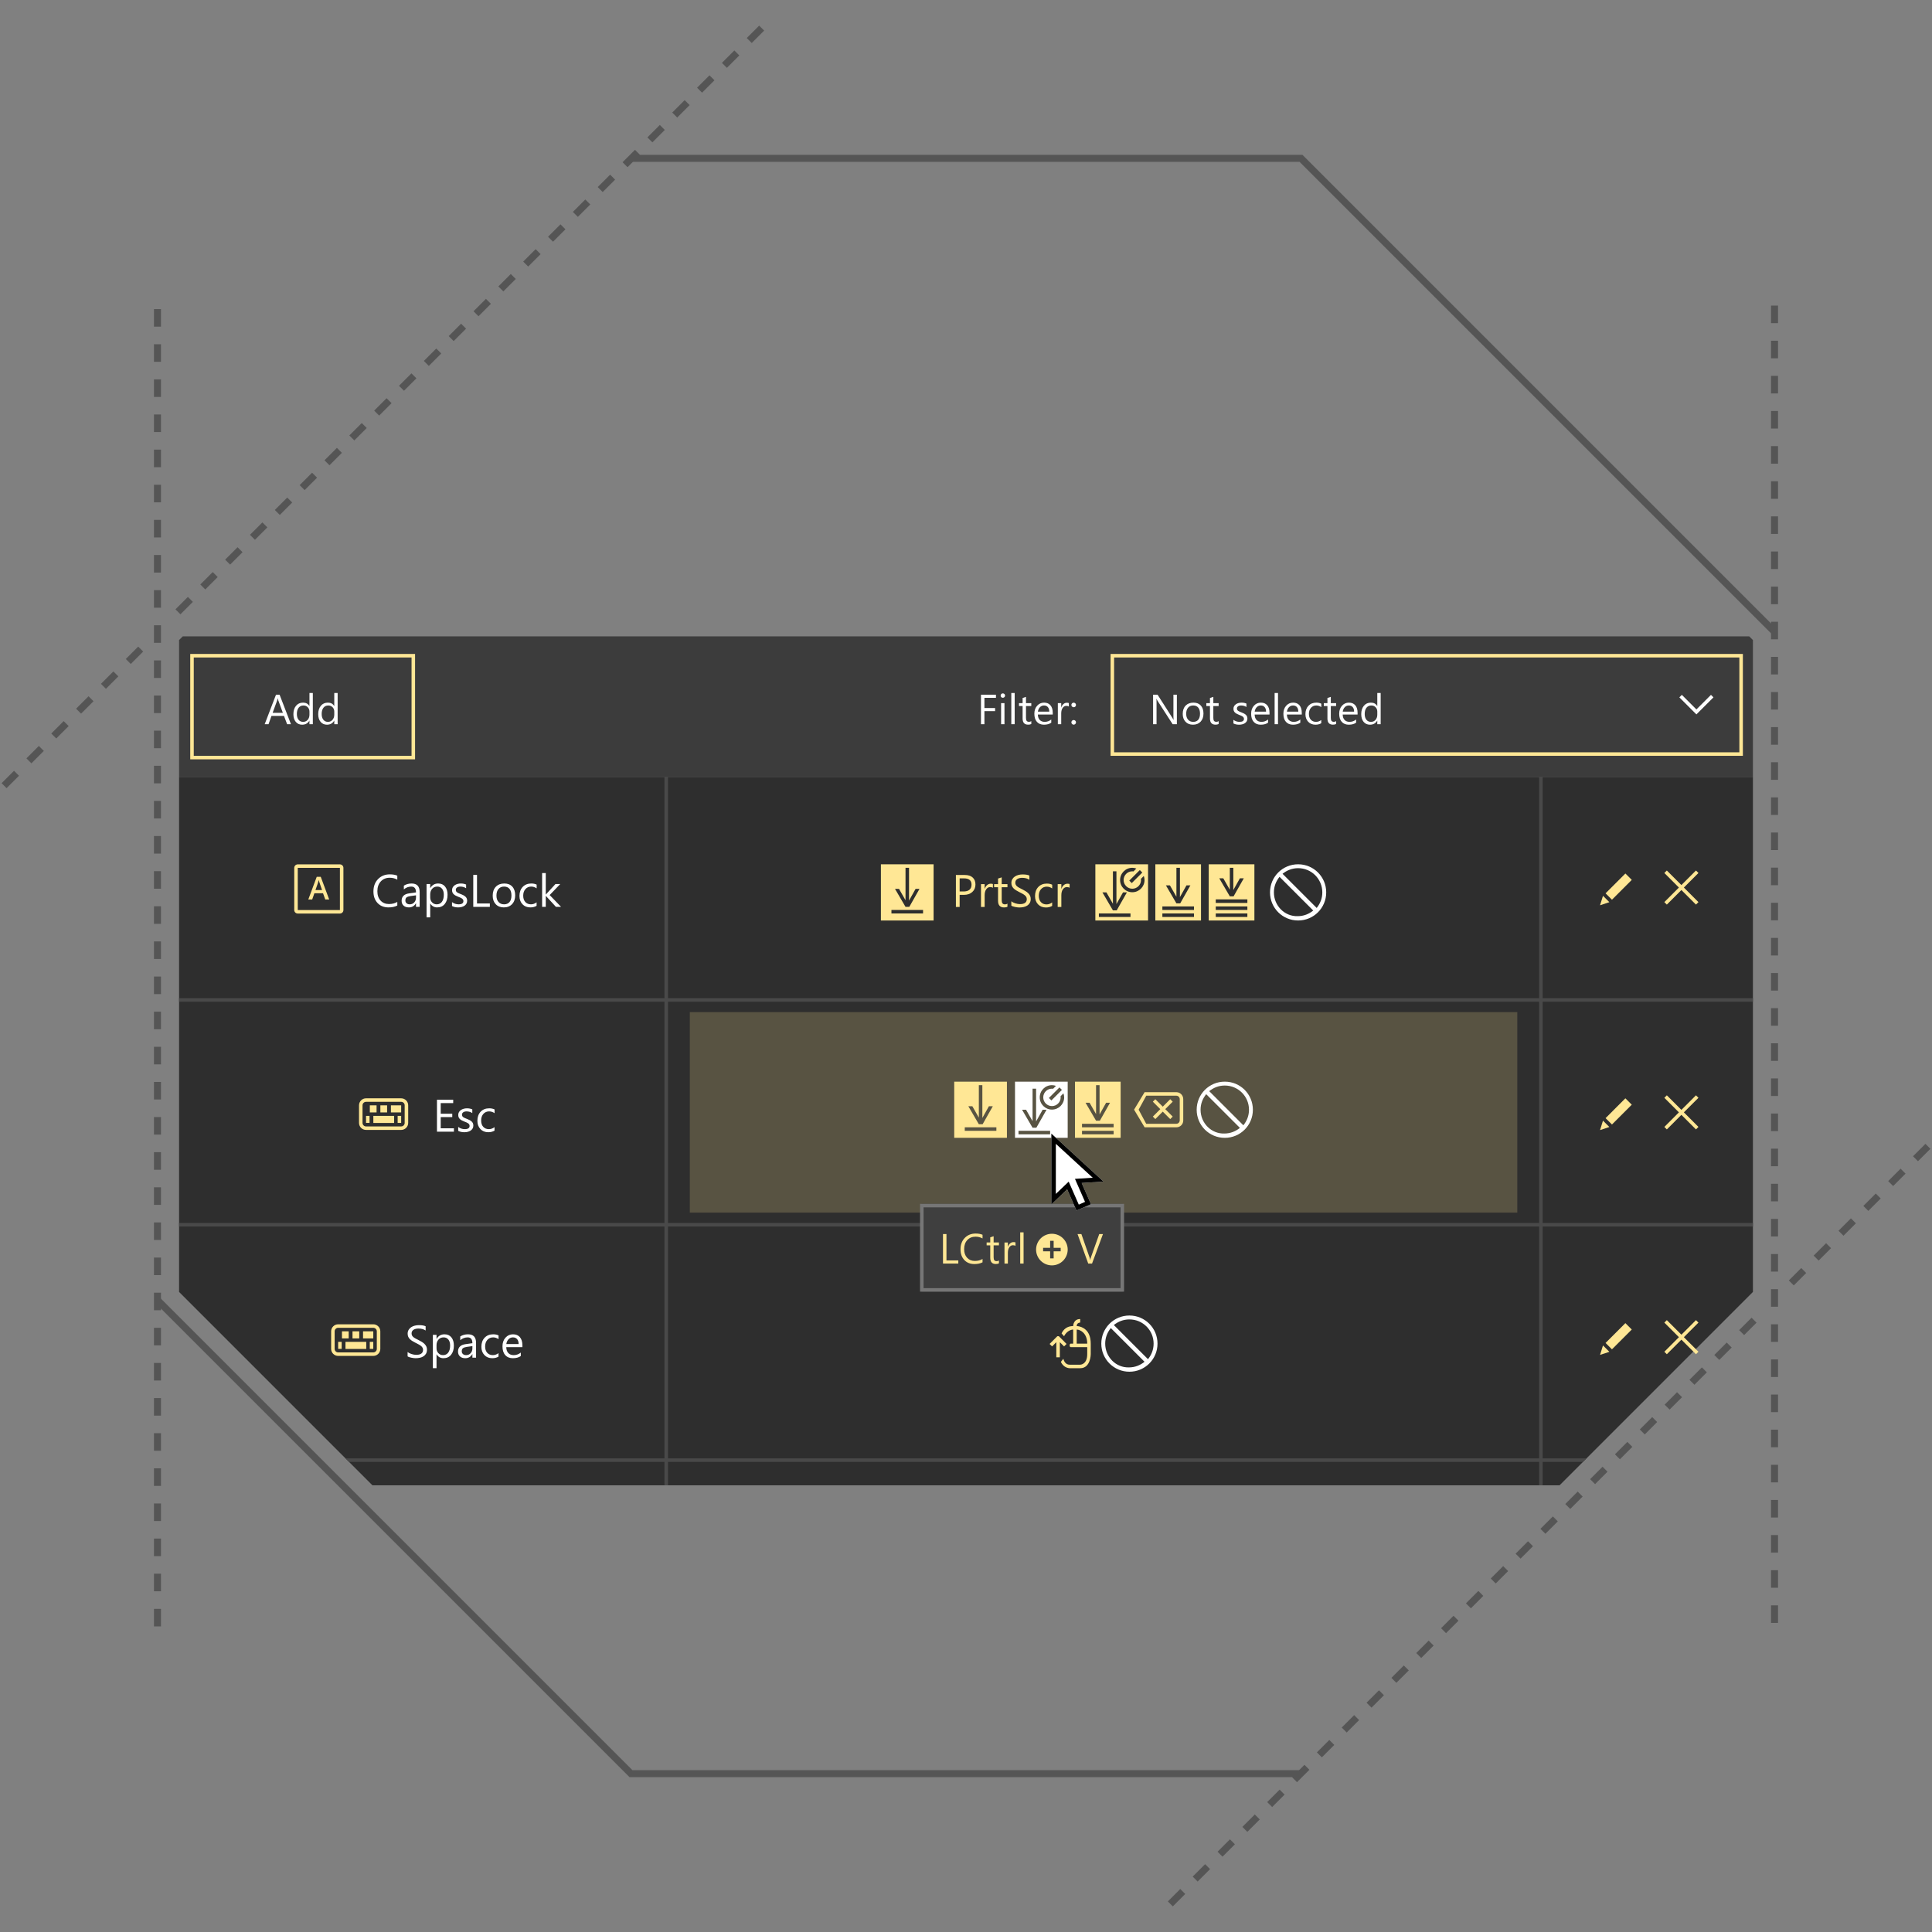 <svg xmlns="http://www.w3.org/2000/svg" xmlns:xlink="http://www.w3.org/1999/xlink" id="keyboard-img-1" viewBox="0 0 550 550"><rect x="0" y="0" width="550" height="550" fill="#808080" stroke="none"/><g clip-path="url(#clip0_1214_8639)"><path d="M504.39 180.511L369.952 46.073H179.828V44.073H370.78L505.804 179.097L504.39 180.511Z" fill="#555555"/><path d="M333.877 542.707L332.463 541.293L335.998 537.758L337.412 539.172L333.877 542.707ZM340.949 535.636L339.535 534.222L343.07 530.687L344.484 532.101L340.949 535.636ZM348.02 528.564L346.606 527.15L350.141 523.615L351.555 525.029L348.02 528.564ZM355.09 521.494L353.676 520.08L357.212 516.544L358.626 517.958L355.09 521.494ZM362.162 514.423L360.748 513.009L364.283 509.474L365.697 510.888L362.162 514.423ZM369.233 507.352L367.819 505.938L371.354 502.403L372.768 503.817L369.233 507.352ZM376.304 500.28L374.89 498.866L378.425 495.331L379.839 496.745L376.304 500.28ZM383.375 493.21L381.961 491.796L385.497 488.26L386.911 489.674L383.375 493.21ZM390.446 486.139L389.032 484.725L392.568 481.189L393.982 482.603L390.446 486.139ZM397.517 479.067L396.103 477.653L399.638 474.118L401.052 475.532L397.517 479.067ZM404.588 471.996L403.174 470.582L406.709 467.047L408.123 468.461L404.588 471.996ZM411.659 464.926L410.245 463.512L413.781 459.976L415.195 461.39L411.659 464.926ZM418.73 457.854L417.316 456.44L420.852 452.904L422.266 454.318L418.73 457.854ZM425.801 450.783L424.387 449.369L427.922 445.834L429.336 447.248L425.801 450.783ZM432.873 443.712L431.459 442.298L434.994 438.763L436.408 440.177L432.873 443.712ZM439.944 436.641L438.53 435.227L442.065 431.692L443.479 433.106L439.944 436.641ZM447.014 429.57L445.6 428.156L449.136 424.62L450.55 426.034L447.014 429.57ZM454.085 422.499L452.671 421.085L456.207 417.549L457.621 418.963L454.085 422.499ZM461.157 415.428L459.743 414.014L463.278 410.479L464.692 411.893L461.157 415.428ZM468.228 408.356L466.814 406.942L470.349 403.407L471.763 404.821L468.228 408.356ZM475.299 401.285L473.885 399.871L477.42 396.336L478.834 397.75L475.299 401.285ZM482.37 394.215L480.956 392.801L484.492 389.265L485.906 390.679L482.37 394.215ZM489.441 387.144L488.027 385.73L491.562 382.195L492.976 383.609L489.441 387.144ZM496.512 380.072L495.098 378.658L498.633 375.123L500.047 376.537L496.512 380.072ZM510.654 365.931L509.24 364.517L512.776 360.981L514.19 362.395L510.654 365.931ZM517.725 358.859L516.311 357.445L519.847 353.909L521.261 355.323L517.725 358.859ZM524.796 351.788L523.382 350.374L526.917 346.839L528.331 348.253L524.796 351.788ZM531.868 344.717L530.454 343.303L533.989 339.768L535.403 341.182L531.868 344.717ZM538.939 337.646L537.525 336.232L541.06 332.697L542.474 334.111L538.939 337.646ZM546.009 330.575L544.595 329.161L548.131 325.625L549.545 327.039L546.009 330.575Z" fill="#555555"/><path d="M506.17 462H504.17V457H506.17V462ZM506.17 452H504.17V447H506.17V452ZM506.17 442H504.17V437H506.17V442ZM506.17 432H504.17V427H506.17V432ZM506.17 422H504.17V417H506.17V422ZM506.17 412H504.17V407H506.17V412ZM506.17 402H504.17V397H506.17V402ZM506.17 392H504.17V387H506.17V392ZM506.17 382H504.17V377H506.17V382ZM506.17 372H504.17V367H506.17V372ZM506.17 362H504.17V357H506.17V362ZM506.17 352H504.17V347H506.17V352ZM506.17 342H504.17V337H506.17V342ZM506.17 332H504.17V327H506.17V332ZM506.17 322H504.17V317H506.17V322ZM506.17 312H504.17V307H506.17V312ZM506.17 302H504.17V297H506.17V302ZM506.17 292H504.17V287H506.17V292ZM506.17 282H504.17V277H506.17V282ZM506.17 272H504.17V267H506.17V272ZM506.17 262H504.17V257H506.17V262ZM506.17 252H504.17V247H506.17V252ZM506.17 242H504.17V237H506.17V242ZM506.17 232H504.17V227H506.17V232ZM506.17 222H504.17V217H506.17V222ZM506.17 212H504.17V207H506.17V212ZM506.17 202H504.17V197H506.17V202ZM506.17 192H504.17V187H506.17V192ZM506.17 182H504.17V177H506.17V182ZM506.17 172H504.17V167H506.17V172ZM506.17 162H504.17V157H506.17V162ZM506.17 152H504.17V147H506.17V152ZM506.17 142H504.17V137H506.17V142ZM506.17 132H504.17V127H506.17V132ZM506.17 122H504.17V117H506.17V122ZM506.17 112H504.17V107H506.17V112ZM506.17 102H504.17V97H506.17V102ZM506.17 92H504.17V87H506.17V92Z" fill="#555555"/><path d="M370.17 505.927H179.219L44.195 370.903L45.609 369.489L180.047 503.927H370.17V505.927Z" fill="#555555"/><path d="M1.869 224.374L0.455 222.96L3.99 219.425L5.404 220.839L1.869 224.374ZM8.939 217.303L7.525 215.889L11.061 212.353L12.475 213.767L8.939 217.303ZM16.011 210.232L14.597 208.818L18.132 205.283L19.546 206.697L16.011 210.232ZM23.082 203.161L21.668 201.747L25.204 198.211L26.618 199.625L23.082 203.161ZM30.153 196.09L28.739 194.676L32.275 191.141L33.689 192.555L30.153 196.09ZM37.224 189.019L35.81 187.605L39.346 184.069L40.76 185.483L37.224 189.019ZM51.366 174.877L49.952 173.463L53.488 169.927L54.902 171.341L51.366 174.877ZM58.437 167.806L57.023 166.392L60.559 162.857L61.973 164.271L58.437 167.806ZM65.508 160.735L64.094 159.321L67.63 155.785L69.044 157.199L65.508 160.735ZM72.579 153.664L71.165 152.25L74.701 148.715L76.115 150.129L72.579 153.664ZM79.65 146.593L78.236 145.179L81.771 141.643L83.185 143.057L79.65 146.593ZM86.721 139.521L85.307 138.107L88.843 134.572L90.257 135.986L86.721 139.521ZM93.792 132.451L92.378 131.037L95.913 127.501L97.327 128.915L93.792 132.451ZM100.863 125.379L99.449 123.965L102.985 120.43L104.399 121.844L100.863 125.379ZM107.935 118.309L106.521 116.895L110.057 113.359L111.471 114.773L107.935 118.309ZM115.005 111.237L113.591 109.823L117.127 106.287L118.541 107.701L115.005 111.237ZM122.077 104.167L120.663 102.753L124.199 99.217L125.613 100.631L122.077 104.167ZM129.147 97.095L127.733 95.681L131.269 92.145L132.683 93.559L129.147 97.095ZM136.219 90.024L134.805 88.61L138.341 85.074L139.755 86.488L136.219 90.024ZM143.29 82.953L141.876 81.539L145.411 78.003L146.825 79.417L143.29 82.953ZM150.361 75.882L148.947 74.468L152.483 70.932L153.897 72.346L150.361 75.882ZM157.432 68.811L156.018 67.397L159.554 63.861L160.968 65.275L157.432 68.811ZM164.503 61.74L163.089 60.326L166.625 56.791L168.039 58.205L164.503 61.74ZM171.574 54.669L170.16 53.255L173.696 49.719L175.11 51.133L171.574 54.669ZM178.645 47.598L177.231 46.184L180.767 42.649L182.181 44.063L178.645 47.598ZM185.716 40.527L184.302 39.113L187.838 35.577L189.252 36.991L185.716 40.527ZM192.788 33.456L191.374 32.042L194.909 28.507L196.323 29.921L192.788 33.456ZM199.858 26.385L198.444 24.971L201.98 21.435L203.394 22.849L199.858 26.385ZM206.93 19.313L205.516 17.899L209.051 14.364L210.465 15.778L206.93 19.313ZM214 12.243L212.586 10.829L216.122 7.293L217.536 8.707L214 12.243Z" fill="#555555"/><path d="M45.828 463H43.828V458H45.828V463ZM45.828 453H43.828V448H45.828V453ZM45.828 443H43.828V438H45.828V443ZM45.828 433H43.828V428H45.828V433ZM45.828 423H43.828V418H45.828V423ZM45.828 413H43.828V408H45.828V413ZM45.828 403H43.828V398H45.828V403ZM45.828 393H43.828V388H45.828V393ZM45.828 383H43.828V378H45.828V383ZM45.828 373H43.828V368H45.828V373ZM45.828 363H43.828V358H45.828V363ZM45.828 353H43.828V348H45.828V353ZM45.828 343H43.828V338H45.828V343ZM45.828 333H43.828V328H45.828V333ZM45.828 323H43.828V318H45.828V323ZM45.828 313H43.828V308H45.828V313ZM45.828 303H43.828V298H45.828V303ZM45.828 293H43.828V288H45.828V293ZM45.828 283H43.828V278H45.828V283ZM45.828 273H43.828V268H45.828V273ZM45.828 263H43.828V258H45.828V263ZM45.828 253H43.828V248H45.828V253ZM45.828 243H43.828V238H45.828V243ZM45.828 233H43.828V228H45.828V233ZM45.828 223H43.828V218H45.828V223ZM45.828 213H43.828V208H45.828V213ZM45.828 203H43.828V198H45.828V203ZM45.828 193H43.828V188H45.828V193ZM45.828 183H43.828V178H45.828V183ZM45.828 173H43.828V168H45.828V173ZM45.828 163H43.828V158H45.828V163ZM45.828 153H43.828V148H45.828V153ZM45.828 143H43.828V138H45.828V143ZM45.828 133H43.828V128H45.828V133ZM45.828 123H43.828V118H45.828V123ZM45.828 113H43.828V108H45.828V113ZM45.828 103H43.828V98H45.828V103ZM45.828 93H43.828V88H45.828V93Z" fill="#555555"/><path d="M50.982 182.209V221.167H499.018V182.209L497.976 181.167H52.024L50.982 182.209Z" fill="#3C3C3C"/><path d="M50.982 221.167V367.791L106.024 422.833H443.976L499.018 367.791V221.167H50.982Z" fill="#2E2E2E"/><path d="M117.66 186.667H54.66V215.667H117.66V186.667Z" stroke="#FFE795" fill="none"/><path opacity="0.2" d="M431.942 288.125H196.375V345.208H431.942V288.125Z" fill="#FFE795"/><path d="M495.66 186.667H316.66V214.667H495.66V186.667Z" stroke="#FFE795" fill="none"/><path d="M82.828 206.167H81.738L80.847 203.812H77.284L76.446 206.167H75.35L78.573 197.765H79.593L82.828 206.167ZM80.525 202.926L79.207 199.346C79.164 199.229 79.121 199.041 79.078 198.783H79.055C79.016 199.021 78.971 199.209 78.92 199.346L77.613 202.926H80.525Z" fill="white"/><path d="M89.057 206.167H88.096V205.147H88.073C87.628 205.92 86.94 206.307 86.01 206.307C85.256 206.307 84.654 206.038 84.202 205.501C83.75 204.964 83.525 204.232 83.525 203.307C83.525 202.315 83.775 201.52 84.275 200.922C84.775 200.324 85.441 200.026 86.273 200.026C87.097 200.026 87.697 200.35 88.072 200.999H88.095V197.284H89.056L89.057 206.167ZM88.096 203.454V202.569C88.096 202.085 87.936 201.674 87.616 201.339C87.296 201.004 86.889 200.835 86.397 200.835C85.811 200.835 85.35 201.05 85.014 201.48C84.678 201.91 84.51 202.503 84.51 203.261C84.51 203.952 84.671 204.498 84.993 204.899C85.315 205.3 85.748 205.5 86.291 205.5C86.826 205.5 87.261 205.307 87.595 204.92C87.929 204.533 88.096 204.043 88.096 203.454Z" fill="white"/><path d="M96.122 206.167H95.161V205.147H95.138C94.693 205.92 94.005 206.307 93.075 206.307C92.321 206.307 91.719 206.038 91.267 205.501C90.815 204.964 90.59 204.232 90.59 203.307C90.59 202.315 90.84 201.52 91.34 200.922C91.84 200.324 92.506 200.026 93.338 200.026C94.162 200.026 94.762 200.35 95.137 200.999H95.16V197.284H96.121L96.122 206.167ZM95.161 203.454V202.569C95.161 202.085 95.001 201.674 94.681 201.339C94.361 201.004 93.954 200.835 93.462 200.835C92.876 200.835 92.415 201.05 92.079 201.48C91.743 201.91 91.575 202.503 91.575 203.261C91.575 203.952 91.736 204.498 92.058 204.899C92.38 205.3 92.813 205.5 93.356 205.5C93.891 205.5 94.326 205.307 94.66 204.92C94.994 204.533 95.161 204.043 95.161 203.454Z" fill="white"/><path d="M335.033 206.167H333.826L329.502 199.47C329.393 199.302 329.303 199.126 329.232 198.943H329.197C329.228 199.123 329.244 199.507 329.244 200.097V206.167H328.26V197.765H329.537L333.744 204.357C333.92 204.63 334.033 204.818 334.084 204.92H334.107C334.068 204.678 334.048 204.266 334.048 203.684V197.766H335.032L335.033 206.167Z" fill="white"/><path d="M339.615 206.307C338.728 206.307 338.02 206.027 337.491 205.466C336.962 204.905 336.697 204.162 336.697 203.237C336.697 202.229 336.972 201.442 337.523 200.876C338.074 200.31 338.818 200.026 339.755 200.026C340.65 200.026 341.348 200.301 341.85 200.852C342.352 201.403 342.603 202.166 342.603 203.143C342.603 204.1 342.332 204.867 341.791 205.443C341.25 206.019 340.525 206.307 339.615 206.307ZM339.686 200.834C339.069 200.834 338.581 201.044 338.221 201.464C337.861 201.884 337.682 202.463 337.682 203.201C337.682 203.912 337.864 204.472 338.227 204.883C338.59 205.294 339.077 205.498 339.686 205.498C340.307 205.498 340.785 205.297 341.119 204.894C341.453 204.491 341.62 203.919 341.62 203.177C341.62 202.427 341.453 201.849 341.119 201.443C340.785 201.037 340.307 200.834 339.686 200.834Z" fill="white"/><path d="M346.921 206.108C346.694 206.233 346.396 206.296 346.025 206.296C344.974 206.296 344.449 205.71 344.449 204.538V200.987H343.418V200.167H344.449V198.702L345.41 198.391V200.166H346.922V200.986H345.41V204.367C345.41 204.769 345.478 205.056 345.615 205.228C345.752 205.4 345.978 205.486 346.295 205.486C346.537 205.486 346.746 205.42 346.922 205.287V206.108H346.921Z" fill="white"/><path d="M351.129 205.95V204.919C351.652 205.306 352.229 205.499 352.858 205.499C353.702 205.499 354.124 205.218 354.124 204.655C354.124 204.495 354.088 204.359 354.016 204.248C353.944 204.137 353.846 204.038 353.723 203.952C353.6 203.866 353.455 203.789 353.289 203.721C353.123 203.653 352.944 203.581 352.753 203.507C352.487 203.402 352.254 203.295 352.053 203.188C351.852 203.081 351.684 202.959 351.549 202.825C351.414 202.691 351.313 202.537 351.244 202.365C351.175 202.193 351.141 201.992 351.141 201.761C351.141 201.48 351.205 201.231 351.334 201.014C351.463 200.797 351.635 200.616 351.85 200.469C352.065 200.322 352.31 200.212 352.585 200.138C352.86 200.064 353.145 200.027 353.438 200.027C353.958 200.027 354.422 200.117 354.833 200.297V201.27C354.392 200.981 353.884 200.836 353.31 200.836C353.13 200.836 352.968 200.857 352.824 200.898C352.68 200.939 352.555 200.997 352.452 201.071C352.349 201.145 352.268 201.234 352.212 201.338C352.156 201.442 352.127 201.556 352.127 201.681C352.127 201.837 352.155 201.968 352.212 202.074C352.269 202.18 352.352 202.273 352.461 202.355C352.57 202.437 352.703 202.511 352.859 202.578C353.015 202.645 353.193 202.717 353.392 202.795C353.658 202.897 353.896 203.001 354.107 203.108C354.318 203.215 354.498 203.337 354.646 203.471C354.794 203.605 354.909 203.761 354.989 203.937C355.069 204.113 355.109 204.322 355.109 204.564C355.109 204.861 355.044 205.119 354.913 205.337C354.782 205.555 354.607 205.737 354.389 205.882C354.171 206.027 353.918 206.134 353.633 206.204C353.348 206.274 353.049 206.309 352.737 206.309C352.117 206.307 351.582 206.188 351.129 205.95Z" fill="white"/><path d="M361.405 203.407H357.169C357.185 204.075 357.364 204.591 357.708 204.954C358.052 205.317 358.524 205.499 359.126 205.499C359.802 205.499 360.423 205.276 360.989 204.831V205.733C360.462 206.116 359.764 206.307 358.897 206.307C358.049 206.307 357.383 206.035 356.899 205.49C356.415 204.945 356.172 204.178 356.172 203.19C356.172 202.256 356.437 201.496 356.966 200.908C357.495 200.32 358.153 200.026 358.938 200.026C359.723 200.026 360.331 200.28 360.76 200.788C361.189 201.296 361.405 202.001 361.405 202.903V203.407ZM360.421 202.592C360.417 202.037 360.283 201.606 360.02 201.297C359.757 200.988 359.39 200.834 358.921 200.834C358.468 200.834 358.083 200.996 357.767 201.32C357.451 201.644 357.255 202.068 357.181 202.591H360.421V202.592Z" fill="white"/><path d="M363.82 206.167H362.859V197.284H363.82V206.167Z" fill="white"/><path d="M370.588 203.407H366.352C366.368 204.075 366.547 204.591 366.891 204.954C367.235 205.317 367.707 205.499 368.309 205.499C368.985 205.499 369.606 205.276 370.172 204.831V205.733C369.645 206.116 368.947 206.307 368.08 206.307C367.232 206.307 366.566 206.035 366.082 205.49C365.598 204.945 365.355 204.178 365.355 203.19C365.355 202.256 365.62 201.496 366.149 200.908C366.678 200.32 367.336 200.026 368.121 200.026C368.906 200.026 369.514 200.28 369.943 200.788C370.372 201.296 370.588 202.001 370.588 202.903V203.407ZM369.604 202.592C369.6 202.037 369.466 201.606 369.203 201.297C368.94 200.988 368.573 200.834 368.104 200.834C367.651 200.834 367.266 200.996 366.95 201.32C366.634 201.644 366.438 202.068 366.364 202.591H369.604V202.592Z" fill="white"/><path d="M376.131 205.891C375.67 206.168 375.123 206.307 374.49 206.307C373.635 206.307 372.944 206.029 372.419 205.472C371.894 204.915 371.631 204.194 371.631 203.307C371.631 202.319 371.914 201.525 372.481 200.925C373.048 200.325 373.803 200.026 374.749 200.026C375.276 200.026 375.741 200.124 376.144 200.319V201.303C375.699 200.99 375.222 200.834 374.714 200.834C374.101 200.834 373.598 201.054 373.205 201.493C372.812 201.932 372.616 202.51 372.616 203.224C372.616 203.927 372.801 204.482 373.17 204.888C373.539 205.294 374.034 205.497 374.655 205.497C375.178 205.497 375.671 205.323 376.132 204.976L376.131 205.891Z" fill="white"/><path d="M380.366 206.108C380.139 206.233 379.841 206.296 379.47 206.296C378.419 206.296 377.894 205.71 377.894 204.538V200.987H376.863V200.167H377.894V198.702L378.855 198.391V200.166H380.367V200.986H378.855V204.367C378.855 204.769 378.923 205.056 379.06 205.228C379.197 205.4 379.423 205.486 379.74 205.486C379.982 205.486 380.191 205.42 380.367 205.287V206.108H380.366Z" fill="white"/><path d="M386.473 203.407H382.237C382.253 204.075 382.432 204.591 382.776 204.954C383.12 205.317 383.592 205.499 384.194 205.499C384.87 205.499 385.491 205.276 386.057 204.831V205.733C385.53 206.116 384.832 206.307 383.965 206.307C383.117 206.307 382.451 206.035 381.967 205.49C381.483 204.945 381.24 204.178 381.24 203.19C381.24 202.256 381.505 201.496 382.034 200.908C382.563 200.32 383.221 200.026 384.006 200.026C384.791 200.026 385.399 200.28 385.828 200.788C386.257 201.296 386.473 202.001 386.473 202.903V203.407ZM385.488 202.592C385.484 202.037 385.35 201.606 385.087 201.297C384.824 200.988 384.457 200.834 383.988 200.834C383.535 200.834 383.15 200.996 382.834 201.32C382.518 201.644 382.322 202.068 382.248 202.591H385.488V202.592Z" fill="white"/><path d="M393.048 206.167H392.087V205.147H392.064C391.619 205.92 390.931 206.307 390.001 206.307C389.247 206.307 388.645 206.038 388.193 205.501C387.741 204.964 387.516 204.232 387.516 203.307C387.516 202.315 387.766 201.52 388.266 200.922C388.766 200.324 389.432 200.026 390.264 200.026C391.088 200.026 391.688 200.35 392.063 200.999H392.086V197.284H393.047V206.167H393.048ZM392.087 203.454V202.569C392.087 202.085 391.927 201.674 391.607 201.339C391.287 201.004 390.88 200.835 390.388 200.835C389.802 200.835 389.341 201.05 389.005 201.48C388.669 201.91 388.501 202.503 388.501 203.261C388.501 203.952 388.662 204.498 388.984 204.899C389.306 205.3 389.739 205.5 390.282 205.5C390.817 205.5 391.252 205.307 391.586 204.92C391.92 204.533 392.087 204.043 392.087 203.454Z" fill="white"/><path d="M283.527 198.655H280.246V201.561H283.281V202.446H280.246V206.167H279.262V197.765H283.528L283.527 198.655Z" fill="white"/><path d="M285.484 198.643C285.312 198.643 285.166 198.584 285.045 198.467C284.924 198.35 284.863 198.201 284.863 198.022C284.863 197.843 284.924 197.693 285.045 197.574C285.166 197.455 285.313 197.395 285.484 197.395C285.66 197.395 285.809 197.455 285.932 197.574C286.055 197.693 286.117 197.843 286.117 198.022C286.117 198.194 286.055 198.34 285.932 198.461C285.809 198.582 285.66 198.643 285.484 198.643ZM285.953 206.167H284.992V200.167H285.953V206.167Z" fill="white"/><path d="M288.857 206.167H287.896V197.284H288.857V206.167Z" fill="white"/><path d="M293.587 206.108C293.36 206.233 293.062 206.296 292.691 206.296C291.64 206.296 291.115 205.71 291.115 204.538V200.987H290.084V200.167H291.115V198.702L292.076 198.391V200.166H293.588V200.986H292.076V204.367C292.076 204.769 292.144 205.056 292.281 205.228C292.418 205.4 292.644 205.486 292.961 205.486C293.203 205.486 293.412 205.42 293.588 205.287V206.108H293.587Z" fill="white"/><path d="M299.691 203.407H295.455C295.471 204.075 295.65 204.591 295.994 204.954C296.338 205.317 296.81 205.499 297.412 205.499C298.088 205.499 298.709 205.276 299.275 204.831V205.733C298.748 206.116 298.051 206.307 297.184 206.307C296.336 206.307 295.67 206.035 295.186 205.49C294.702 204.945 294.459 204.178 294.459 203.19C294.459 202.256 294.724 201.496 295.253 200.908C295.782 200.32 296.44 200.026 297.225 200.026C298.01 200.026 298.618 200.28 299.047 200.788C299.477 201.296 299.692 202.001 299.692 202.903V203.407H299.691ZM298.708 202.592C298.704 202.037 298.57 201.606 298.307 201.297C298.044 200.988 297.677 200.834 297.208 200.834C296.755 200.834 296.37 200.996 296.054 201.32C295.738 201.644 295.542 202.068 295.468 202.591H298.708V202.592Z" fill="white"/><path d="M304.274 201.139C304.106 201.01 303.864 200.946 303.547 200.946C303.137 200.946 302.794 201.139 302.519 201.526C302.244 201.913 302.106 202.44 302.106 203.108V206.167H301.145V200.167H302.106V201.403H302.129C302.266 200.981 302.475 200.652 302.756 200.416C303.037 200.18 303.352 200.062 303.699 200.062C303.949 200.062 304.14 200.089 304.273 200.144L304.274 201.139Z" fill="white"/><path d="M305.65 201.338C305.47 201.338 305.317 201.274 305.19 201.145C305.063 201.016 305 200.862 305 200.682C305 200.502 305.063 200.35 305.19 200.225C305.317 200.1 305.47 200.037 305.65 200.037C305.834 200.037 305.99 200.1 306.119 200.225C306.248 200.35 306.312 200.502 306.312 200.682C306.312 200.862 306.248 201.016 306.119 201.145C305.99 201.274 305.834 201.338 305.65 201.338ZM305.65 206.295C305.47 206.295 305.317 206.231 305.19 206.102C305.063 205.973 305 205.819 305 205.639C305 205.459 305.063 205.304 305.19 205.173C305.317 205.042 305.47 204.977 305.65 204.977C305.834 204.977 305.99 205.042 306.119 205.173C306.248 205.304 306.312 205.459 306.312 205.639C306.312 205.819 306.248 205.973 306.119 206.102C305.99 206.231 305.834 206.295 305.65 206.295Z" fill="white"/><path d="M190.16 221.167H189.16V422.834H190.16V221.167Z" fill="#494949"/><path d="M439.16 221.167H438.16V422.834H439.16V221.167Z" fill="#494949"/><path d="M462.714 248.667L457.074 254.31L458.891 256.125L464.532 250.484L462.714 248.667Z" fill="#FFE795"/><path d="M458.152 256.832L455.498 257.714L456.338 255.019L458.152 256.832Z" fill="#FFE795"/><path d="M483.513 248.521L482.805 247.813L478.659 251.96L474.513 247.813L473.805 248.521L477.952 252.667L473.805 256.813L474.513 257.521L478.659 253.374L482.805 257.521L483.513 256.813L479.366 252.667L483.513 248.521Z" fill="#FFE795"/><path d="M462.714 312.667L457.074 318.31L458.891 320.125L464.532 314.484L462.714 312.667Z" fill="#FFE795"/><path d="M458.152 320.832L455.498 321.714L456.338 319.019L458.152 320.832Z" fill="#FFE795"/><path d="M483.513 312.521L482.805 311.813L478.659 315.96L474.513 311.813L473.805 312.521L477.952 316.667L473.805 320.813L474.513 321.521L478.659 317.374L482.805 321.521L483.513 320.813L479.366 316.667L483.513 312.521Z" fill="#FFE795"/><path d="M462.714 376.667L457.074 382.31L458.891 384.125L464.532 378.484L462.714 376.667Z" fill="#FFE795"/><path d="M458.152 384.832L455.498 385.714L456.338 383.019L458.152 384.832Z" fill="#FFE795"/><path d="M483.513 376.521L482.805 375.813L478.659 379.96L474.513 375.813L473.805 376.521L477.952 380.667L473.805 384.813L474.513 385.521L478.659 381.374L482.805 385.521L483.513 384.813L479.366 380.667L483.513 376.521Z" fill="#FFE795"/><path d="M482.932 203.374L478.078 198.521L478.786 197.813L482.932 201.96L487.078 197.813L487.786 198.521L482.932 203.374Z" fill="white"/><path d="M129.22 322.167H124.396V313.064H129.017V314.029H125.462V317.057H128.75V318.015H125.462V321.202H129.22V322.167Z" fill="white"/><path d="M130.439 321.933V320.816C131.006 321.234 131.63 321.444 132.312 321.444C133.226 321.444 133.683 321.139 133.683 320.53C133.683 320.356 133.644 320.21 133.565 320.089C133.487 319.969 133.381 319.861 133.248 319.769C133.115 319.676 132.958 319.592 132.778 319.518C132.598 319.444 132.405 319.367 132.197 319.287C131.909 319.173 131.656 319.058 131.439 318.941C131.221 318.825 131.039 318.693 130.893 318.547C130.747 318.401 130.637 318.234 130.563 318.049C130.489 317.862 130.452 317.645 130.452 317.395C130.452 317.09 130.522 316.821 130.661 316.585C130.801 316.351 130.987 316.153 131.22 315.995C131.453 315.836 131.719 315.717 132.016 315.637C132.315 315.556 132.622 315.516 132.94 315.516C133.503 315.516 134.006 315.614 134.451 315.808V316.862C133.973 316.549 133.423 316.392 132.801 316.392C132.606 316.392 132.431 316.414 132.274 316.458C132.117 316.503 131.983 316.565 131.871 316.646C131.759 316.726 131.672 316.823 131.61 316.935C131.549 317.047 131.518 317.17 131.518 317.306C131.518 317.475 131.549 317.618 131.61 317.731C131.672 317.846 131.761 317.948 131.88 318.036C131.999 318.126 132.142 318.206 132.312 318.278C132.481 318.349 132.674 318.427 132.89 318.512C133.178 318.622 133.436 318.736 133.664 318.852C133.892 318.968 134.087 319.099 134.248 319.246C134.409 319.392 134.533 319.559 134.619 319.751C134.706 319.94 134.749 320.167 134.749 320.43C134.749 320.751 134.678 321.031 134.537 321.268C134.395 321.505 134.205 321.702 133.969 321.859C133.732 322.015 133.459 322.131 133.15 322.208C132.841 322.285 132.517 322.322 132.179 322.322C131.509 322.319 130.929 322.19 130.439 321.933Z" fill="white"/><path d="M140.779 321.868C140.279 322.169 139.687 322.319 139.002 322.319C138.075 322.319 137.327 322.017 136.758 321.415C136.189 320.811 135.904 320.03 135.904 319.069C135.904 317.999 136.211 317.138 136.824 316.489C137.437 315.84 138.257 315.514 139.281 315.514C139.852 315.514 140.356 315.619 140.792 315.831V316.897C140.31 316.558 139.793 316.389 139.243 316.389C138.578 316.389 138.034 316.627 137.608 317.103C137.183 317.58 136.97 318.205 136.97 318.979C136.97 319.741 137.17 320.341 137.57 320.782C137.97 321.222 138.507 321.442 139.179 321.442C139.746 321.442 140.279 321.254 140.779 320.877V321.868Z" fill="white"/><path d="M112.202 317.667H106.285V319.683H112.202V317.667Z" fill="#FFE795"/><path d="M114.202 314.667H111.285V316.683H114.202V314.667Z" fill="#FFE795"/><path d="M110.202 314.667H108.285V316.683H110.202V314.667Z" fill="#FFE795"/><path d="M107.202 314.667H105.285V316.683H107.202V314.667Z" fill="#FFE795"/><path d="M114.203 317.667H113.203V319.667H114.203V317.667Z" fill="#FFE795"/><path d="M105.203 317.667H104.203V319.667H105.203V317.667Z" fill="#FFE795"/><path d="M114.203 313.667C114.754 313.667 115.203 314.116 115.203 314.667V319.667C115.203 320.218 114.754 320.667 114.203 320.667H104.203C103.652 320.667 103.203 320.218 103.203 319.667V314.667C103.203 314.116 103.652 313.667 104.203 313.667H114.203ZM114.203 312.667H104.203C103.098 312.667 102.203 313.563 102.203 314.667V319.667C102.203 320.772 103.098 321.667 104.203 321.667H114.203C115.307 321.667 116.203 320.772 116.203 319.667V314.667C116.203 313.563 115.307 312.667 114.203 312.667Z" fill="#FFE795"/><path d="M116.035 386.132V384.875C116.179 385.002 116.351 385.116 116.552 385.218C116.753 385.32 116.965 385.406 117.187 385.475C117.41 385.545 117.633 385.599 117.857 385.637C118.081 385.675 118.289 385.694 118.479 385.694C119.135 385.694 119.625 385.573 119.949 385.33C120.272 385.087 120.434 384.736 120.434 384.279C120.434 384.034 120.38 383.82 120.272 383.637C120.165 383.455 120.015 383.289 119.825 383.139C119.635 382.989 119.409 382.845 119.149 382.707C118.888 382.569 118.608 382.425 118.308 382.272C117.991 382.111 117.694 381.949 117.419 381.783C117.144 381.619 116.905 381.436 116.702 381.238C116.499 381.039 116.339 380.813 116.223 380.561C116.107 380.309 116.049 380.014 116.049 379.675C116.049 379.261 116.14 378.9 116.322 378.593C116.504 378.286 116.743 378.033 117.039 377.835C117.335 377.636 117.673 377.487 118.051 377.39C118.43 377.293 118.816 377.244 119.21 377.244C120.107 377.244 120.761 377.352 121.171 377.567V378.767C120.633 378.395 119.944 378.208 119.102 378.208C118.869 378.208 118.637 378.232 118.404 378.281C118.171 378.33 117.964 378.409 117.782 378.519C117.6 378.628 117.452 378.77 117.338 378.944C117.224 379.118 117.167 379.329 117.167 379.579C117.167 379.811 117.21 380.013 117.297 380.182C117.383 380.352 117.511 380.506 117.681 380.646C117.851 380.786 118.056 380.921 118.3 381.052C118.543 381.183 118.823 381.327 119.141 381.484C119.467 381.645 119.776 381.814 120.068 381.992C120.36 382.17 120.616 382.366 120.836 382.583C121.056 382.798 121.231 383.037 121.36 383.3C121.489 383.563 121.553 383.863 121.553 384.201C121.553 384.649 121.465 385.029 121.289 385.341C121.114 385.652 120.877 385.904 120.578 386.099C120.28 386.294 119.936 386.435 119.547 386.522C119.158 386.609 118.747 386.652 118.316 386.652C118.172 386.652 117.994 386.64 117.783 386.617C117.572 386.594 117.356 386.56 117.136 386.515C116.916 386.471 116.707 386.415 116.511 386.35C116.311 386.285 116.153 386.212 116.035 386.132Z" fill="white"/><path d="M124.295 385.561H124.27V389.491H123.229V380H124.27V381.143H124.295C124.807 380.28 125.556 379.848 126.542 379.848C127.38 379.848 128.034 380.139 128.503 380.721C128.972 381.303 129.208 382.082 129.208 383.06C129.208 384.148 128.943 385.018 128.415 385.672C127.886 386.325 127.163 386.652 126.244 386.652C125.401 386.652 124.752 386.288 124.295 385.561ZM124.27 382.939V383.846C124.27 384.383 124.445 384.839 124.793 385.214C125.143 385.588 125.585 385.776 126.123 385.776C126.753 385.776 127.248 385.535 127.605 385.052C127.962 384.57 128.141 383.899 128.141 383.04C128.141 382.315 127.974 381.749 127.64 381.339C127.306 380.928 126.853 380.723 126.282 380.723C125.677 380.723 125.19 380.934 124.822 381.355C124.454 381.776 124.27 382.305 124.27 382.939Z" fill="white"/><path d="M135.523 386.5H134.482V385.484H134.457C134.004 386.262 133.338 386.652 132.457 386.652C131.81 386.652 131.303 386.48 130.936 386.138C130.57 385.794 130.387 385.34 130.387 384.773C130.387 383.558 131.102 382.852 132.533 382.653L134.482 382.381C134.482 381.276 134.036 380.724 133.143 380.724C132.36 380.724 131.653 380.991 131.023 381.524V380.458C131.662 380.052 132.398 379.849 133.232 379.849C134.76 379.849 135.524 380.658 135.524 382.274V386.5H135.523ZM134.482 383.212L132.914 383.428C132.432 383.495 132.068 383.616 131.822 383.786C131.576 383.958 131.454 384.262 131.454 384.697C131.454 385.014 131.567 385.273 131.794 385.474C132.02 385.675 132.322 385.776 132.698 385.776C133.214 385.776 133.64 385.595 133.977 385.233C134.313 384.872 134.481 384.414 134.481 383.859L134.482 383.212Z" fill="white"/><path d="M141.914 386.201C141.414 386.502 140.822 386.652 140.137 386.652C139.21 386.652 138.462 386.35 137.893 385.748C137.324 385.144 137.039 384.363 137.039 383.402C137.039 382.332 137.346 381.471 137.959 380.822C138.572 380.173 139.392 379.847 140.416 379.847C140.987 379.847 141.491 379.952 141.927 380.164V381.23C141.445 380.891 140.928 380.722 140.378 380.722C139.713 380.722 139.169 380.96 138.743 381.436C138.318 381.913 138.105 382.538 138.105 383.312C138.105 384.074 138.305 384.674 138.705 385.115C139.105 385.555 139.642 385.775 140.314 385.775C140.881 385.775 141.414 385.587 141.914 385.21V386.201Z" fill="white"/><path d="M148.713 383.51H144.124C144.141 384.235 144.335 384.793 144.708 385.186C145.081 385.581 145.592 385.777 146.244 385.777C146.976 385.777 147.649 385.536 148.263 385.053V386.031C147.692 386.446 146.936 386.653 145.997 386.653C145.079 386.653 144.357 386.358 143.832 385.767C143.307 385.177 143.045 384.346 143.045 383.276C143.045 382.264 143.332 381.44 143.905 380.803C144.478 380.166 145.19 379.848 146.041 379.848C146.892 379.848 147.55 380.123 148.015 380.673C148.48 381.223 148.713 381.986 148.713 382.965V383.51ZM147.647 382.628C147.643 382.027 147.498 381.56 147.212 381.225C146.927 380.891 146.53 380.724 146.022 380.724C145.531 380.724 145.114 380.9 144.772 381.25C144.429 381.602 144.218 382.061 144.137 382.628H147.647Z" fill="white"/><path d="M104.267 382H98.35V384.016H104.267V382Z" fill="#FFE795"/><path d="M106.267 379H103.35V381.016H106.267V379Z" fill="#FFE795"/><path d="M102.267 379H100.35V381.016H102.267V379Z" fill="#FFE795"/><path d="M99.267 379H97.35V381.016H99.267V379Z" fill="#FFE795"/><path d="M106.268 382H105.268V384H106.268V382Z" fill="#FFE795"/><path d="M97.268 382H96.268V384H97.268V382Z" fill="#FFE795"/><path d="M106.268 378C106.819 378 107.268 378.449 107.268 379V384C107.268 384.551 106.819 385 106.268 385H96.268C95.717 385 95.268 384.551 95.268 384V379C95.268 378.449 95.717 378 96.268 378H106.268ZM106.268 377H96.268C95.163 377 94.268 377.896 94.268 379V384C94.268 385.105 95.163 386 96.268 386H106.268C107.372 386 108.268 385.105 108.268 384V379C108.268 377.896 107.372 377 106.268 377Z" fill="#FFE795"/><path d="M113.103 257.786C112.43 258.141 111.592 258.319 110.589 258.319C109.294 258.319 108.257 257.902 107.479 257.069C106.7 256.235 106.311 255.141 106.311 253.787C106.311 252.331 106.749 251.155 107.625 250.258C108.501 249.361 109.612 248.912 110.958 248.912C111.821 248.912 112.537 249.037 113.104 249.286V250.423C112.452 250.059 111.733 249.877 110.946 249.877C109.901 249.877 109.053 250.226 108.404 250.925C107.754 251.622 107.429 252.556 107.429 253.724C107.429 254.832 107.733 255.716 108.34 256.374C108.947 257.032 109.744 257.36 110.73 257.36C111.644 257.36 112.436 257.157 113.104 256.751V257.786H113.103Z" fill="white"/><path d="M119.468 258.167H118.427V257.151H118.402C117.949 257.929 117.283 258.319 116.402 258.319C115.755 258.319 115.248 258.147 114.881 257.805C114.515 257.461 114.332 257.007 114.332 256.44C114.332 255.225 115.047 254.519 116.478 254.32L118.427 254.048C118.427 252.943 117.981 252.391 117.088 252.391C116.305 252.391 115.598 252.658 114.968 253.191V252.125C115.607 251.719 116.343 251.516 117.177 251.516C118.705 251.516 119.469 252.325 119.469 253.941L119.468 258.167ZM118.427 254.878L116.859 255.094C116.377 255.161 116.013 255.282 115.767 255.452C115.521 255.624 115.399 255.928 115.399 256.363C115.399 256.68 115.512 256.939 115.739 257.14C115.965 257.341 116.267 257.442 116.643 257.442C117.159 257.442 117.585 257.261 117.922 256.899C118.258 256.538 118.426 256.08 118.426 255.525V254.878H118.427Z" fill="white"/><path d="M122.498 257.227H122.473V261.157H121.432V251.667H122.473V252.81H122.498C123.01 251.947 123.759 251.515 124.745 251.515C125.583 251.515 126.237 251.806 126.706 252.388C127.175 252.97 127.411 253.749 127.411 254.727C127.411 255.815 127.146 256.685 126.618 257.339C126.089 257.992 125.366 258.319 124.447 258.319C123.604 258.319 122.955 257.955 122.498 257.227ZM122.472 254.606V255.513C122.472 256.05 122.647 256.506 122.995 256.881C123.345 257.255 123.787 257.443 124.325 257.443C124.955 257.443 125.45 257.202 125.807 256.719C126.164 256.237 126.343 255.566 126.343 254.707C126.343 253.982 126.176 253.416 125.842 253.006C125.508 252.595 125.055 252.39 124.484 252.39C123.879 252.39 123.392 252.601 123.024 253.022C122.656 253.443 122.472 253.971 122.472 254.606Z" fill="white"/><path d="M128.678 257.932V256.815C129.245 257.233 129.869 257.443 130.551 257.443C131.465 257.443 131.922 257.138 131.922 256.529C131.922 256.355 131.883 256.209 131.804 256.088C131.726 255.968 131.62 255.86 131.487 255.768C131.354 255.675 131.197 255.591 131.017 255.517C130.837 255.443 130.644 255.366 130.436 255.286C130.148 255.172 129.895 255.057 129.678 254.94C129.46 254.824 129.278 254.692 129.132 254.546C128.986 254.4 128.876 254.233 128.802 254.048C128.728 253.861 128.691 253.644 128.691 253.394C128.691 253.089 128.761 252.82 128.9 252.584C129.04 252.35 129.226 252.152 129.459 251.994C129.692 251.835 129.958 251.716 130.255 251.636C130.554 251.555 130.861 251.515 131.179 251.515C131.742 251.515 132.245 251.613 132.69 251.807V252.861C132.212 252.548 131.662 252.391 131.04 252.391C130.845 252.391 130.67 252.413 130.513 252.457C130.356 252.502 130.222 252.564 130.11 252.645C129.998 252.725 129.911 252.822 129.849 252.934C129.788 253.046 129.757 253.169 129.757 253.305C129.757 253.474 129.788 253.617 129.849 253.73C129.911 253.845 130 253.947 130.119 254.035C130.238 254.125 130.381 254.205 130.551 254.277C130.72 254.348 130.913 254.426 131.129 254.511C131.417 254.621 131.675 254.735 131.903 254.851C132.131 254.967 132.326 255.098 132.487 255.245C132.648 255.391 132.772 255.558 132.858 255.75C132.945 255.939 132.988 256.166 132.988 256.429C132.988 256.75 132.917 257.03 132.776 257.267C132.634 257.504 132.444 257.701 132.208 257.858C131.971 258.014 131.698 258.13 131.389 258.207C131.08 258.284 130.756 258.321 130.418 258.321C129.749 258.319 129.169 258.19 128.678 257.932Z" fill="white"/><path d="M139.452 258.167H134.729V249.064H135.795V257.202H139.451V258.167H139.452Z" fill="white"/><path d="M143.425 258.319C142.465 258.319 141.697 258.015 141.124 257.408C140.55 256.801 140.264 255.996 140.264 254.993C140.264 253.901 140.562 253.049 141.159 252.434C141.756 251.821 142.562 251.514 143.577 251.514C144.546 251.514 145.303 251.813 145.847 252.409C146.39 253.007 146.662 253.834 146.662 254.891C146.662 255.928 146.369 256.758 145.783 257.382C145.197 258.006 144.411 258.319 143.425 258.319ZM143.501 252.39C142.833 252.39 142.303 252.618 141.914 253.073C141.525 253.528 141.33 254.155 141.33 254.955C141.33 255.726 141.527 256.333 141.92 256.776C142.314 257.221 142.84 257.443 143.501 257.443C144.174 257.443 144.691 257.225 145.053 256.79C145.415 256.353 145.596 255.733 145.596 254.93C145.596 254.117 145.415 253.492 145.053 253.051C144.691 252.61 144.174 252.39 143.501 252.39Z" fill="white"/><path d="M152.756 257.868C152.256 258.169 151.664 258.319 150.979 258.319C150.052 258.319 149.304 258.017 148.735 257.415C148.166 256.811 147.881 256.03 147.881 255.069C147.881 253.999 148.188 253.138 148.801 252.489C149.414 251.84 150.234 251.514 151.258 251.514C151.829 251.514 152.333 251.619 152.769 251.831V252.897C152.287 252.558 151.77 252.389 151.22 252.389C150.555 252.389 150.011 252.627 149.585 253.103C149.16 253.58 148.947 254.205 148.947 254.979C148.947 255.741 149.147 256.341 149.547 256.782C149.947 257.222 150.484 257.442 151.156 257.442C151.723 257.442 152.256 257.254 152.756 256.877V257.868Z" fill="white"/><path d="M159.725 258.167H158.265L155.396 255.044H155.371V258.167H154.33V248.544H155.371V254.644H155.396L158.125 251.667H159.49L156.475 254.803L159.725 258.167Z" fill="white"/><path d="M92.598 256.067L91.957 254.284H89.5L88.872 256.067H87.764L90.168 249.616H91.311L93.715 256.067H92.598ZM91.68 253.378L91.078 251.629C91.034 251.512 90.973 251.327 90.895 251.075C90.817 250.823 90.764 250.639 90.735 250.522C90.656 250.882 90.54 251.277 90.388 251.705L89.808 253.379H91.68V253.378Z" fill="#FFE795"/><path d="M96.764 247.067V259.067H84.764V247.067H96.764ZM96.764 246.067H84.764C84.212 246.067 83.764 246.515 83.764 247.067V259.067C83.764 259.62 84.212 260.067 84.764 260.067H96.764C97.317 260.067 97.764 259.62 97.764 259.067V247.067C97.764 246.515 97.317 246.067 96.764 246.067Z" fill="#FFE795"/><path d="M273.191 254.75V258.19H272.125V249.087H274.626C275.599 249.087 276.354 249.324 276.889 249.798C277.425 250.272 277.692 250.941 277.692 251.804C277.692 252.667 277.395 253.374 276.8 253.924C276.206 254.474 275.403 254.749 274.391 254.749H273.191V254.75ZM273.191 250.053V253.785H274.308C275.044 253.785 275.606 253.617 275.994 253.28C276.381 252.944 276.575 252.468 276.575 251.855C276.575 250.653 275.864 250.052 274.442 250.052H273.191V250.053Z" fill="#FFE795"/><path d="M282.657 252.744C282.475 252.604 282.213 252.534 281.87 252.534C281.426 252.534 281.055 252.744 280.756 253.163C280.458 253.582 280.309 254.153 280.309 254.877V258.19H279.268V251.69H280.309V253.03H280.334C280.482 252.573 280.709 252.216 281.013 251.96C281.317 251.704 281.659 251.576 282.035 251.576C282.306 251.576 282.513 251.605 282.657 251.665V252.744Z" fill="#FFE795"/><path d="M286.802 258.127C286.556 258.263 286.233 258.33 285.831 258.33C284.693 258.33 284.123 257.695 284.123 256.426V252.579H283.006V251.69H284.123V250.103L285.164 249.766V251.69H286.802V252.579H285.164V256.241C285.164 256.678 285.238 256.988 285.386 257.175C285.534 257.362 285.78 257.454 286.122 257.454C286.384 257.454 286.611 257.382 286.801 257.238V258.127H286.802Z" fill="#FFE795"/><path d="M287.906 257.822V256.565C288.05 256.692 288.222 256.806 288.423 256.908C288.624 257.01 288.836 257.096 289.058 257.165C289.281 257.235 289.504 257.289 289.728 257.327C289.952 257.365 290.16 257.384 290.35 257.384C291.006 257.384 291.496 257.263 291.82 257.02C292.143 256.777 292.305 256.426 292.305 255.969C292.305 255.724 292.251 255.51 292.143 255.327C292.036 255.145 291.886 254.979 291.696 254.829C291.506 254.679 291.28 254.535 291.02 254.397C290.759 254.259 290.479 254.115 290.179 253.962C289.862 253.801 289.565 253.639 289.29 253.473C289.015 253.309 288.776 253.126 288.573 252.928C288.37 252.729 288.21 252.503 288.094 252.251C287.978 251.999 287.92 251.704 287.92 251.365C287.92 250.951 288.011 250.59 288.193 250.283C288.375 249.976 288.614 249.723 288.91 249.525C289.206 249.326 289.544 249.177 289.922 249.08C290.301 248.983 290.687 248.934 291.081 248.934C291.978 248.934 292.632 249.042 293.042 249.257V250.457C292.504 250.085 291.815 249.898 290.973 249.898C290.74 249.898 290.508 249.922 290.275 249.971C290.042 250.02 289.835 250.099 289.653 250.209C289.471 250.318 289.323 250.46 289.209 250.634C289.095 250.808 289.038 251.019 289.038 251.269C289.038 251.501 289.081 251.703 289.168 251.872C289.254 252.042 289.382 252.196 289.552 252.336C289.722 252.476 289.927 252.611 290.171 252.742C290.414 252.873 290.694 253.017 291.012 253.174C291.338 253.335 291.647 253.504 291.939 253.682C292.231 253.86 292.487 254.056 292.707 254.273C292.927 254.488 293.102 254.727 293.231 254.99C293.36 255.253 293.424 255.553 293.424 255.891C293.424 256.339 293.336 256.719 293.16 257.031C292.985 257.342 292.748 257.594 292.449 257.789C292.151 257.984 291.807 258.125 291.418 258.212C291.029 258.299 290.618 258.342 290.187 258.342C290.043 258.342 289.865 258.33 289.654 258.307C289.443 258.284 289.227 258.25 289.007 258.205C288.787 258.161 288.578 258.105 288.382 258.04C288.182 257.976 288.025 257.902 287.906 257.822Z" fill="#FFE795"/><path d="M299.527 257.892C299.028 258.193 298.436 258.343 297.75 258.343C296.823 258.343 296.075 258.041 295.506 257.439C294.937 256.835 294.652 256.054 294.652 255.093C294.652 254.023 294.959 253.162 295.572 252.513C296.185 251.864 297.005 251.538 298.029 251.538C298.6 251.538 299.104 251.643 299.539 251.855V252.921C299.057 252.582 298.541 252.413 297.991 252.413C297.326 252.413 296.782 252.651 296.356 253.127C295.931 253.604 295.718 254.229 295.718 255.003C295.718 255.765 295.918 256.365 296.318 256.806C296.718 257.246 297.255 257.466 297.927 257.466C298.494 257.466 299.027 257.278 299.526 256.901L299.527 257.892Z" fill="#FFE795"/><path d="M304.491 252.744C304.309 252.604 304.047 252.534 303.704 252.534C303.26 252.534 302.889 252.744 302.59 253.163C302.292 253.582 302.143 254.153 302.143 254.877V258.19H301.102V251.69H302.143V253.03H302.168C302.316 252.573 302.543 252.216 302.848 251.96C303.153 251.704 303.494 251.576 303.869 251.576C304.14 251.576 304.348 251.605 304.491 251.665V252.744Z" fill="#FFE795"/><path d="M311.826 246.043V262.043H326.826V246.043H311.826ZM325.188 248.396L322.188 251.396L321.481 250.689L324.481 247.689L325.188 248.396ZM314.974 254.043L316.827 257.284V248.043H317.827V257.379L319.695 254.043H320.807L317.903 259.167H316.827L313.834 254.043H314.974ZM321.826 261.042H312.827V260.042H321.826V261.042ZM322.347 254.001C320.426 254.001 318.868 252.443 318.868 250.522C318.868 248.603 320.425 247.043 322.347 247.043C322.75 247.043 323.134 247.125 323.494 247.253L322.673 248.075C322.564 248.064 322.455 248.043 322.347 248.043C320.98 248.043 319.868 249.155 319.868 250.522C319.868 251.889 320.978 253.002 322.347 253.002C323.715 253.002 324.826 251.889 324.826 250.522C324.826 250.411 324.807 250.305 324.793 250.198L325.617 249.374C325.743 249.735 325.826 250.118 325.826 250.522C325.826 252.438 324.267 254.001 322.347 254.001Z" fill="#FFE795"/><path d="M250.775 246.043V262.043H265.775V246.043H250.775ZM255.93 253.043L257.783 256.285V247.043H258.783V256.381L260.651 253.043H261.763L258.859 258.168H257.783L254.789 253.043H255.93ZM262.775 260.042H253.775V259.042H262.775V260.042Z" fill="#FFE795"/><path d="M328.902 246.043V262.043H341.902V246.043H328.902ZM333.049 252.043L334.902 255.285V247.043H335.902V255.381L337.77 252.043H338.882L335.978 257.168H334.902L331.908 252.043H333.049ZM339.902 261.043H330.902V260.043H339.902V261.043ZM339.902 259.043H330.902V258.043H339.902V259.043Z" fill="#FFE795"/><path d="M344.1 246.043V262.043H357.1V246.043H344.1ZM348.247 250.043L350.1 253.285V247.043H351.1V253.381L352.968 250.043H354.08L351.176 255.168H350.1L347.106 250.043H348.247ZM355.1 261.043H346.1V260.043H355.1V261.043ZM355.1 259.043H346.1V258.043H355.1V259.043ZM355.1 257.043H346.1V256.043H355.1V257.043Z" fill="#FFE795"/><path d="M369.545 246.043C365.114 246.043 361.545 249.612 361.545 254.043C361.545 258.474 365.114 262.043 369.545 262.043C373.976 262.043 377.545 258.474 377.545 254.043C377.545 249.612 373.976 246.043 369.545 246.043ZM376.437 254.043C376.437 255.766 375.822 257.243 374.837 258.474L365.114 248.751C366.345 247.766 367.822 247.151 369.545 247.151C373.36 247.15 376.437 250.227 376.437 254.043ZM362.653 254.043C362.653 252.32 363.268 250.843 364.253 249.612L373.853 259.212C372.622 260.197 371.145 260.812 369.422 260.812C365.73 260.935 362.653 257.858 362.653 254.043Z" fill="white"/><path d="M334.902 310.92C334.883 310.92 334.864 310.92 334.846 310.92H325.846L322.846 315.899L325.846 320.92H334.854C335.924 320.95 336.816 320.107 336.846 319.038C336.847 319.002 336.847 318.965 336.846 318.928V312.92C336.862 311.831 335.991 310.935 334.902 310.92ZM335.846 312.92V318.912C335.86 319.454 335.433 319.905 334.89 319.92C334.875 319.92 334.86 319.92 334.846 319.92H326.3L324.146 315.902L326.313 311.926V311.92H334.846C335.387 311.908 335.834 312.337 335.846 312.878C335.846 312.892 335.846 312.906 335.846 312.92Z" fill="#FFE795"/><path d="M333.139 312.92L331.017 315.041L328.896 312.92L328.189 313.627L330.31 315.748L328.19 317.869L328.897 318.576L331.017 316.456L333.138 318.576L333.845 317.869L331.725 315.748L333.846 313.627L333.139 312.92Z" fill="#FFE795"/><path d="M288.949 307.92V323.92H303.949V307.92H288.949ZM302.311 310.274L299.311 313.274L298.604 312.567L301.604 309.567L302.311 310.274ZM292.097 315.92L293.95 319.162V309.921H294.95V319.257L296.818 315.92H297.93L295.026 321.045H293.95L290.957 315.92H292.097ZM298.949 322.919H289.95V321.919H298.949V322.919ZM299.47 315.878C297.549 315.878 295.991 314.32 295.991 312.399C295.991 310.48 297.548 308.92 299.47 308.92C299.873 308.92 300.257 309.002 300.617 309.13L299.796 309.952C299.687 309.941 299.578 309.92 299.47 309.92C298.103 309.92 296.991 311.032 296.991 312.399C296.991 313.766 298.101 314.878 299.47 314.878C300.838 314.878 301.949 313.765 301.949 312.399C301.949 312.288 301.93 312.182 301.916 312.075L302.74 311.251C302.866 311.612 302.949 311.995 302.949 312.399C302.949 314.315 301.39 315.878 299.47 315.878Z" fill="white"/><path d="M271.648 307.92V323.92H286.648V307.92H271.648ZM276.803 314.92L278.656 318.162V308.92H279.656V318.258L281.524 314.92H282.636L279.732 320.045H278.656L275.662 314.92H276.803ZM283.648 321.92H274.648V320.92H283.648V321.92Z" fill="#FFE795"/><path d="M306.025 307.92V323.92H319.025V307.92H306.025ZM310.172 313.92L312.025 317.162V308.92H313.025V317.258L314.893 313.92H316.005L313.101 319.045H312.025L309.031 313.92H310.172ZM317.025 322.92H308.025V321.92H317.025V322.92ZM317.025 320.92H308.025V319.92H317.025V320.92Z" fill="#FFE795"/><path d="M348.668 307.92C344.237 307.92 340.668 311.489 340.668 315.92C340.668 320.351 344.237 323.92 348.668 323.92C353.099 323.92 356.668 320.351 356.668 315.92C356.668 311.489 353.099 307.92 348.668 307.92ZM355.56 315.92C355.56 317.643 354.945 319.12 353.96 320.351L344.237 310.628C345.468 309.643 346.945 309.028 348.668 309.028C352.483 309.028 355.56 312.105 355.56 315.92ZM341.776 315.92C341.776 314.197 342.391 312.72 343.376 311.489L352.976 321.089C351.745 322.074 350.268 322.689 348.545 322.689C344.853 322.812 341.776 319.736 341.776 315.92Z" fill="white"/><path d="M321.518 374.5C317.087 374.5 313.518 378.069 313.518 382.5C313.518 386.931 317.087 390.5 321.518 390.5C325.949 390.5 329.518 386.931 329.518 382.5C329.518 378.069 325.949 374.5 321.518 374.5ZM328.41 382.5C328.41 384.223 327.795 385.7 326.81 386.931L317.087 377.208C318.318 376.223 319.795 375.608 321.518 375.608C325.333 375.608 328.41 378.685 328.41 382.5ZM314.626 382.5C314.626 380.777 315.241 379.3 316.226 378.069L325.826 387.669C324.595 388.654 323.118 389.269 321.395 389.269C317.703 389.392 314.626 386.316 314.626 382.5Z" fill="white"/><path d="M302.919 383.3L303.627 382.593L301.507 380.47C301.507 380.47 301.323 380.372 301.212 380.372C301.102 380.372 300.921 380.47 300.921 380.47L298.799 382.591L299.506 383.298L300.712 382.093V386.399H301.712V382.091L302.919 383.3Z" fill="#FFE795"/><path d="M306.944 377.544C306.92 377.539 306.512 377.5 306.512 377.5C306.512 376.5 307.512 376.5 307.512 376.5V375.5C305.512 375.5 305.512 377.5 305.512 377.5C303.712 377.5 302.712 378.5 302.212 379.6L302.912 380.4C303.612 379 304.812 378.5 305.512 378.5V382.5H304.812C304.612 382.5 304.512 382.7 304.512 383C304.512 383.3 304.612 383.5 304.812 383.5H309.512C309.512 385.499 309.512 385.5 309.512 385.5C309.512 388.5 307.512 388.5 307.512 388.5C307.512 388.5 306.512 388.5 304.512 388.5C303.412 388.5 302.912 387.6 302.712 386.8L302.012 387.7C302.812 389.5 304.512 389.5 304.512 389.5H307.512C310.512 389.5 310.512 385.5 310.512 385.5V382.5C310.512 378.515 307.976 377.708 306.944 377.544ZM306.512 382.5V378.5C307.512 378.5 309.512 379.5 309.512 382.5H306.512Z" fill="#FFE795"/><path d="M301.506 380.471C301.506 380.471 301.322 380.373 301.211 380.373C301.021 380.373 300.92 380.471 300.92 380.471" fill="#FFE795"/><path d="M301.506 380.471C301.506 380.471 301.421 380.373 301.211 380.373C301.021 380.373 300.92 380.471 300.92 380.471" fill="#FFE795"/><path d="M99.357 416.167H450.643L451.643 415.167H98.357L99.357 416.167Z" fill="#494949"/><path d="M499.018 348.167H50.982V349.167H499.018V348.167Z" fill="#494949"/><path d="M499.018 284.167H50.982V285.167H499.018V284.167Z" fill="#494949"/><path d="M319.565 342.708H262.352V367.708H319.565V342.708Z" fill="#3F3F3F"/><path d="M272.812 359.708H268.453V351.306H269.437V358.818H272.812V359.708Z" fill="#FFE795"/><path d="M279.708 359.356C279.087 359.684 278.313 359.848 277.388 359.848C276.193 359.848 275.236 359.463 274.517 358.694C273.798 357.925 273.439 356.915 273.439 355.665C273.439 354.321 273.843 353.235 274.652 352.407C275.461 351.579 276.486 351.165 277.728 351.165C278.525 351.165 279.185 351.28 279.708 351.511V352.56C279.106 352.224 278.442 352.056 277.716 352.056C276.751 352.056 275.969 352.378 275.369 353.023C274.769 353.668 274.47 354.529 274.47 355.607C274.47 356.63 274.75 357.446 275.311 358.053C275.872 358.66 276.607 358.964 277.517 358.964C278.361 358.964 279.091 358.776 279.708 358.401V359.356Z" fill="#FFE795"/><path d="M284.376 359.649C284.149 359.774 283.851 359.837 283.48 359.837C282.429 359.837 281.904 359.251 281.904 358.079V354.528H280.873V353.708H281.904V352.243L282.865 351.932V353.707H284.377V354.527H282.865V357.908C282.865 358.31 282.933 358.597 283.07 358.769C283.207 358.941 283.433 359.027 283.75 359.027C283.992 359.027 284.201 358.961 284.377 358.828V359.649H284.376Z" fill="#FFE795"/><path d="M289.088 354.681C288.92 354.552 288.678 354.488 288.361 354.488C287.951 354.488 287.608 354.681 287.333 355.068C287.058 355.455 286.92 355.982 286.92 356.65V359.709H285.959V353.709H286.92V354.945H286.943C287.08 354.523 287.289 354.194 287.57 353.958C287.851 353.722 288.166 353.604 288.513 353.604C288.763 353.604 288.954 353.631 289.087 353.686L289.088 354.681Z" fill="#FFE795"/><path d="M291.391 359.708H290.43V350.825H291.391V359.708Z" fill="#FFE795"/><path d="M313.992 351.306L310.881 359.708H309.797L306.75 351.306H307.846L310.172 357.968C310.246 358.183 310.303 358.431 310.342 358.712H310.365C310.396 358.478 310.461 358.226 310.558 357.956L312.931 351.306H313.992Z" fill="#FFE795"/><path d="M299.451 351.226C296.966 351.226 294.951 353.241 294.951 355.726C294.951 358.21 296.966 360.226 299.451 360.226C301.935 360.226 303.951 358.21 303.951 355.726C303.951 353.241 301.935 351.226 299.451 351.226ZM301.951 356.226H299.951V358.226H298.951V356.226H296.951V355.226H298.951V353.226H299.951V355.226H301.951V356.226Z" fill="#FFE795"/><path d="M319.499 343.208H262.418V367.208H319.499V343.208Z" stroke="#767676" fill="none"/><path d="M314.158 336.374L299.297 322.708L299.287 342.897L303.797 338.582L306.446 344.62L310.578 342.807L307.929 336.769L314.158 336.374Z" fill="white"/><path d="M314.158 336.374L299.297 322.708L299.287 342.897L303.797 338.582L306.446 344.62L310.578 342.807L307.929 336.769L314.158 336.374ZM308.886 342.148L307.105 342.929L304.235 336.386L300.572 339.886L300.579 325.626L311.079 335.278L306.02 335.599L308.886 342.148Z" fill="black"/></g><defs><clipPath id="clip0_1214_8639"><rect width="550" height="550" fill="white"/></clipPath></defs></svg>